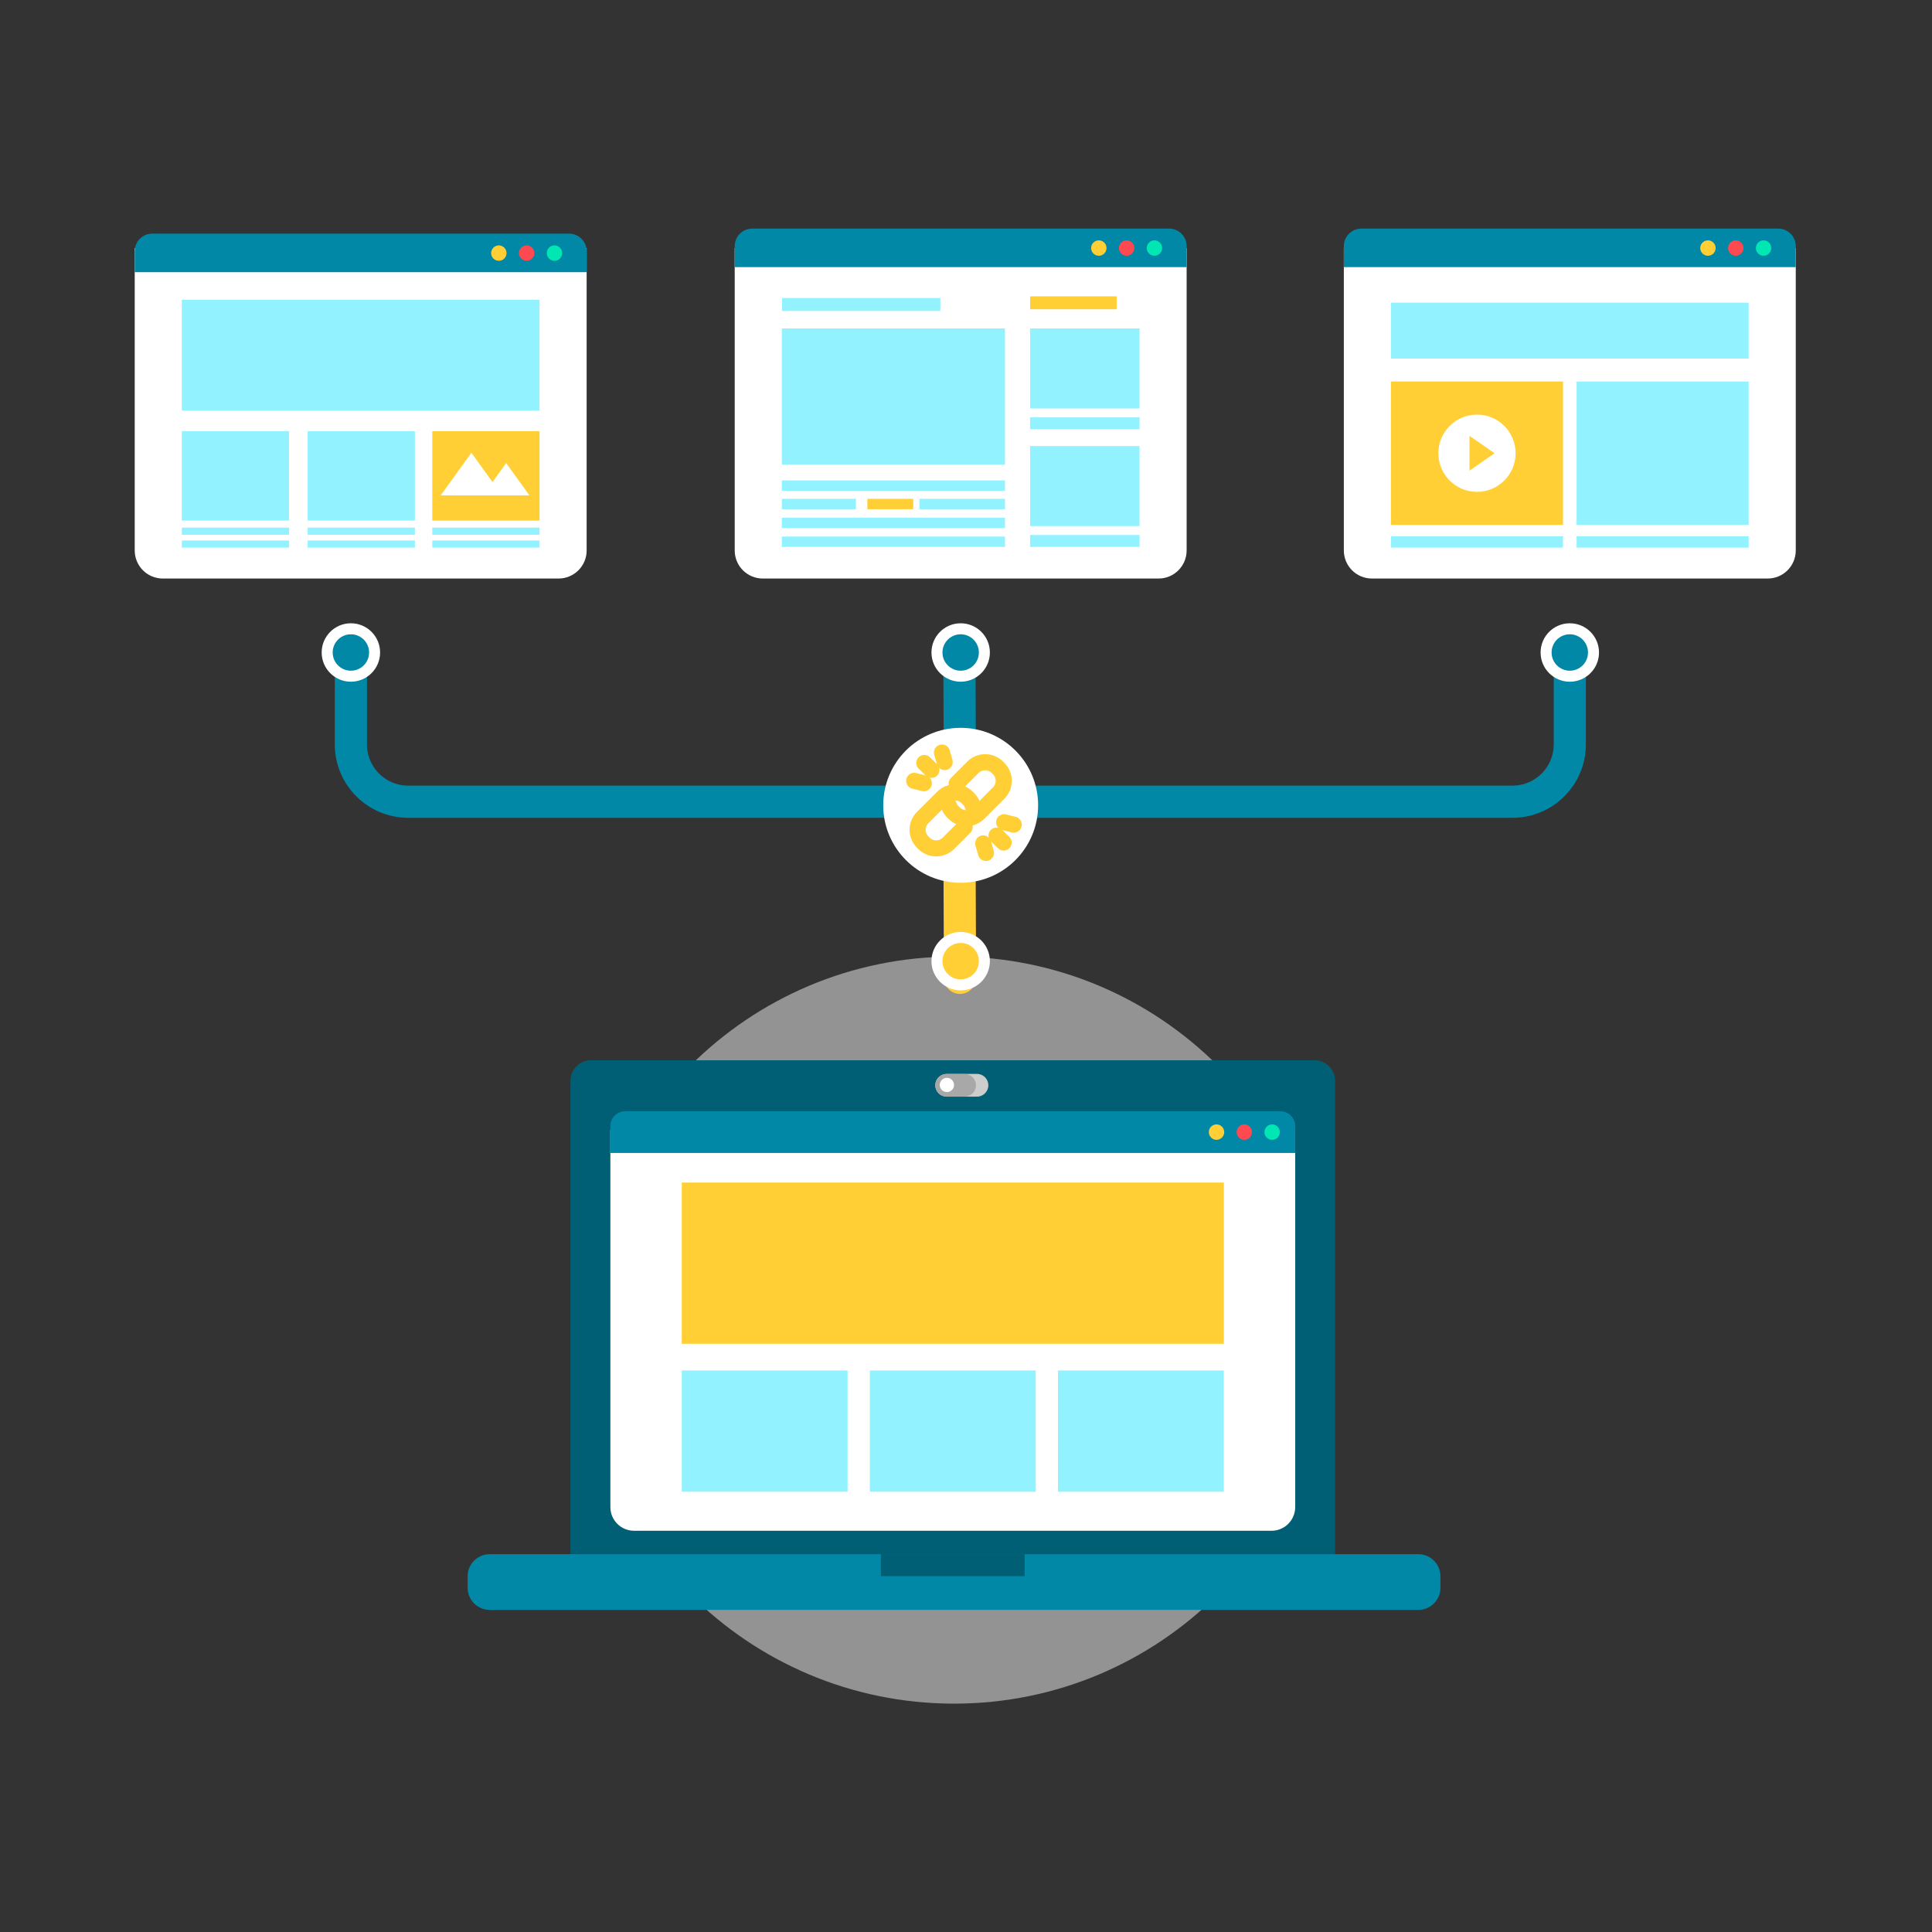 <?xml version="1.0" encoding="UTF-8" standalone="no"?>
<!DOCTYPE svg PUBLIC "-//W3C//DTD SVG 1.1//EN" "http://www.w3.org/Graphics/SVG/1.1/DTD/svg11.dtd">
<svg width="1000px" height="1000px" version="1.1" xmlns="http://www.w3.org/2000/svg" xmlns:xlink="http://www.w3.org/1999/xlink" xml:space="preserve" xmlns:serif="http://www.serif.com/" style="fill-rule:evenodd;clip-rule:evenodd;stroke-linecap:round;stroke-linejoin:round;stroke-miterlimit:10;">
    <rect width="100%" height="100%" fill="#333333" stroke="none"/>
    <g transform="matrix(1,0,0,1,-4384,-2330.64)">
        <g id="Citation-Building" serif:id="Citation Building" transform="matrix(0.986,0,0,1,3302.43,2330.64)">
            <rect x="1096.68" y="0" width="1013.97" height="1000" style="fill:none;"/>
            <g transform="matrix(2.205,0,0,2.175,1045.17,-85.522)">
                <g transform="matrix(1,0,0,1,156.452,98.378)">
                    <path d="M0,78.619L-94.223,78.619C-97.914,78.619 -100.906,75.627 -100.906,71.936L-100.906,0L6.683,0L6.683,71.936C6.683,75.627 3.691,78.619 0,78.619" style="fill:white;fill-rule:nonzero;"/>
                </g>
                <g transform="matrix(1,0,0,1,163.135,94.924)">
                    <path d="M0,9.169L-107.589,9.169L-107.589,4.167C-107.589,1.865 -105.724,0 -103.422,0L-4.167,0C-1.866,0 0,1.865 0,4.167L0,9.169Z" style="fill:rgb(0,136,166);fill-rule:nonzero;"/>
                </g>
                <g transform="matrix(-1,0,0,1,218.68,-252.292)">
                    <rect x="66.76" y="362.947" width="85.16" height="26.398" style="fill:rgb(146,242,255);"/>
                </g>
                <g transform="matrix(-1,0,0,1,159.053,-194.852)">
                    <rect x="66.761" y="336.789" width="25.531" height="21.274" style="fill:rgb(146,242,255);"/>
                </g>
                <g transform="matrix(-1,0,0,1,218.963,-194.852)">
                    <rect x="96.716" y="336.789" width="25.531" height="21.274" style="fill:rgb(146,242,255);"/>
                </g>
                <g transform="matrix(-1,0,0,1,159.053,-168.543)">
                    <rect x="66.761" y="333.427" width="25.531" height="1.689" style="fill:rgb(146,242,255);"/>
                </g>
                <g transform="matrix(-1,0,0,1,159.053,-162.407)">
                    <rect x="66.761" y="330.359" width="25.531" height="1.689" style="fill:rgb(146,242,255);"/>
                </g>
                <g transform="matrix(-1,0,0,1,218.963,-168.543)">
                    <rect x="96.716" y="333.427" width="25.531" height="1.689" style="fill:rgb(146,242,255);"/>
                </g>
                <g transform="matrix(-1,0,0,1,218.963,-162.407)">
                    <rect x="96.716" y="330.359" width="25.531" height="1.689" style="fill:rgb(146,242,255);"/>
                </g>
                <g transform="matrix(-1,0,0,1,278.309,-194.852)">
                    <rect x="126.389" y="336.789" width="25.531" height="21.274" style="fill:rgb(255,207,53);"/>
                </g>
                <g transform="matrix(-1,0,0,1,278.309,-168.543)">
                    <rect x="126.389" y="333.427" width="25.531" height="1.689" style="fill:rgb(146,242,255);"/>
                </g>
                <g transform="matrix(-1,0,0,1,278.309,-162.407)">
                    <rect x="126.389" y="330.359" width="25.531" height="1.689" style="fill:rgb(146,242,255);"/>
                </g>
                <g transform="matrix(1,0,0,1,128.396,147.073)">
                    <path d="M0,10.128L14.604,10.128L7.302,0L0,10.128Z" style="fill:white;fill-rule:nonzero;"/>
                </g>
                <g transform="matrix(1,0,0,1,138.438,149.523)">
                    <path d="M0,7.678L11.071,7.678L5.536,0L0,7.678Z" style="fill:white;fill-rule:nonzero;"/>
                </g>
                <g transform="matrix(0,-1,-1,0,140.663,170.683)">
                    <path d="M-1.103,-1.103C-1.712,-1.103 -2.206,-0.609 -2.206,0C-2.206,0.608 -1.712,1.103 -1.103,1.103C-0.494,1.103 0,0.608 0,0C0,-0.609 -0.494,-1.103 -1.103,-1.103" style="fill:white;fill-rule:nonzero;"/>
                </g>
                <g transform="matrix(0,-1,-1,0,142.23,97.719)">
                    <path d="M-1.833,-1.833C-2.845,-1.833 -3.666,-1.012 -3.666,0C-3.666,1.012 -2.845,1.833 -1.833,1.833C-0.821,1.833 0,1.012 0,0C0,-1.012 -0.821,-1.833 -1.833,-1.833" style="fill:rgb(255,207,53);fill-rule:nonzero;"/>
                </g>
                <g transform="matrix(0,-1,-1,0,148.851,97.719)">
                    <path d="M-1.833,-1.833C-2.845,-1.833 -3.666,-1.013 -3.666,0C-3.666,1.012 -2.845,1.833 -1.833,1.833C-0.821,1.833 0,1.012 0,0C0,-1.013 -0.821,-1.833 -1.833,-1.833" style="fill:rgb(255,73,80);fill-rule:nonzero;"/>
                </g>
                <g transform="matrix(0,-1,-1,0,155.472,97.719)">
                    <path d="M-1.833,-1.833C-2.845,-1.833 -3.666,-1.012 -3.666,0C-3.666,1.012 -2.845,1.833 -1.833,1.833C-0.821,1.833 0,1.012 0,0C0,-1.012 -0.821,-1.833 -1.833,-1.833" style="fill:rgb(0,231,180);fill-rule:nonzero;"/>
                </g>
                <g transform="matrix(1,0,0,1,299.292,98.378)">
                    <path d="M0,78.619L-94.223,78.619C-97.914,78.619 -100.906,75.627 -100.906,71.936L-100.906,0L6.684,0L6.684,71.936C6.684,75.627 3.691,78.619 0,78.619" style="fill:white;fill-rule:nonzero;"/>
                </g>
                <g transform="matrix(-1,0,0,1,472.327,-232.644)">
                    <rect x="209.601" y="350.124" width="53.125" height="32.396" style="fill:rgb(146,242,255);"/>
                </g>
                <g transform="matrix(1,0,0,1,0,-246)">
                    <rect x="268.707" y="363.479" width="26.054" height="19.042" style="fill:rgb(146,242,255);"/>
                </g>
                <g transform="matrix(-1,0,0,1,558.026,-277.248)">
                    <rect x="268.707" y="387.084" width="20.612" height="3.08" style="fill:rgb(255,207,53);"/>
                </g>
                <g transform="matrix(-1,0,0,1,456.985,-276.435)">
                    <rect x="209.639" y="386.678" width="37.707" height="3.079" style="fill:rgb(146,242,255);"/>
                </g>
                <g transform="matrix(-1,0,0,1,563.468,-219.877)">
                    <rect x="268.707" y="358.521" width="26.054" height="2.835" style="fill:rgb(146,242,255);"/>
                </g>
                <g transform="matrix(1,0,0,1,0,-190.012)">
                    <rect x="268.707" y="335.485" width="26.054" height="19.042" style="fill:rgb(146,242,255);"/>
                </g>
                <g transform="matrix(-1,0,0,1,563.468,-163.891)">
                    <rect x="268.707" y="330.528" width="26.054" height="2.835" style="fill:rgb(146,242,255);"/>
                </g>
                <g transform="matrix(-1,0,0,1,472.327,-190.224)">
                    <rect x="209.601" y="343.877" width="53.125" height="2.47" style="fill:rgb(146,242,255);"/>
                </g>
                <g transform="matrix(-1,0,0,1,436.844,-181.468)">
                    <rect x="209.601" y="339.499" width="17.642" height="2.47" style="fill:rgb(146,242,255);"/>
                </g>
                <g transform="matrix(-1,0,0,1,470.862,-181.468)">
                    <rect x="229.972" y="339.499" width="10.918" height="2.47" style="fill:rgb(255,207,53);"/>
                </g>
                <g transform="matrix(-1,0,0,1,505.08,-181.468)">
                    <rect x="242.354" y="339.499" width="20.372" height="2.47" style="fill:rgb(146,242,255);"/>
                </g>
                <g transform="matrix(-1,0,0,1,472.327,-172.496)">
                    <rect x="209.601" y="335.013" width="53.125" height="2.47" style="fill:rgb(146,242,255);"/>
                </g>
                <g transform="matrix(-1,0,0,1,472.327,-163.526)">
                    <rect x="209.601" y="330.528" width="53.125" height="2.47" style="fill:rgb(146,242,255);"/>
                </g>
                <g transform="matrix(1,0,0,1,305.976,93.725)">
                    <path d="M0,9.169L-107.589,9.169L-107.589,4.167C-107.589,1.865 -105.724,0 -103.422,0L-4.167,0C-1.865,0 0,1.865 0,4.167L0,9.169Z" style="fill:rgb(0,136,166);fill-rule:nonzero;"/>
                </g>
                <g transform="matrix(0,-1,-1,0,285.07,96.519)">
                    <path d="M-1.833,-1.833C-2.845,-1.833 -3.666,-1.013 -3.666,0C-3.666,1.013 -2.845,1.833 -1.833,1.833C-0.821,1.833 0,1.013 0,0C0,-1.013 -0.821,-1.833 -1.833,-1.833" style="fill:rgb(255,207,53);fill-rule:nonzero;"/>
                </g>
                <g transform="matrix(0,-1,-1,0,291.691,96.519)">
                    <path d="M-1.833,-1.833C-2.845,-1.833 -3.666,-1.012 -3.666,0C-3.666,1.013 -2.845,1.833 -1.833,1.833C-0.821,1.833 0,1.013 0,0C0,-1.012 -0.821,-1.833 -1.833,-1.833" style="fill:rgb(255,73,80);fill-rule:nonzero;"/>
                </g>
                <g transform="matrix(0,-1,-1,0,298.311,96.519)">
                    <path d="M-1.833,-1.833C-2.845,-1.833 -3.666,-1.013 -3.666,0C-3.666,1.012 -2.845,1.833 -1.833,1.833C-0.821,1.833 0,1.012 0,0C0,-1.013 -0.821,-1.833 -1.833,-1.833" style="fill:rgb(0,231,180);fill-rule:nonzero;"/>
                </g>
                <g transform="matrix(1,0,0,1,444.309,98.378)">
                    <path d="M0,78.619L-94.223,78.619C-97.914,78.619 -100.906,75.627 -100.906,71.936L-100.906,0L6.684,0L6.684,71.936C6.684,75.627 3.691,78.619 0,78.619" style="fill:white;fill-rule:nonzero;"/>
                </g>
                <g transform="matrix(-1,0,0,1,794.394,-263.993)">
                    <rect x="354.617" y="375.348" width="85.16" height="13.297" style="fill:rgb(146,242,255);"/>
                </g>
                <g transform="matrix(-1,0,0,1,750.193,-205.642)">
                    <rect x="354.617" y="335.757" width="40.959" height="34.128" style="fill:rgb(255,207,53);"/>
                </g>
                <g transform="matrix(-1,0,0,1,838.595,-205.642)">
                    <rect x="398.818" y="335.757" width="40.959" height="34.128" style="fill:rgb(146,242,255);"/>
                </g>
                <g transform="matrix(0,-1,-1,0,375.097,137.985)">
                    <path d="M-9.194,-9.194C-14.272,-9.194 -18.388,-5.078 -18.388,0C-18.388,5.077 -14.272,9.194 -9.194,9.194C-4.116,9.194 0,5.077 0,0C0,-5.078 -4.116,-9.194 -9.194,-9.194" style="fill:white;fill-rule:nonzero;"/>
                </g>
                <g transform="matrix(1,0,0,1,373.316,151.321)">
                    <path d="M0,-8.283L0,0L5.963,-4.141L0,-8.283Z" style="fill:rgb(255,207,53);fill-rule:nonzero;"/>
                </g>
                <g transform="matrix(-1,0,0,1,750.193,-163.436)">
                    <rect x="354.617" y="330.363" width="40.959" height="2.71" style="fill:rgb(146,242,255);"/>
                </g>
                <g transform="matrix(-1,0,0,1,838.595,-163.436)">
                    <rect x="398.818" y="330.363" width="40.959" height="2.71" style="fill:rgb(146,242,255);"/>
                </g>
                <g transform="matrix(1,0,0,1,450.992,93.725)">
                    <path d="M0,9.169L-107.59,9.169L-107.59,4.167C-107.59,1.865 -105.724,0 -103.423,0L-4.167,0C-1.866,0 0,1.865 0,4.167L0,9.169Z" style="fill:rgb(0,136,166);fill-rule:nonzero;"/>
                </g>
                <g transform="matrix(0,-1,-1,0,430.087,96.519)">
                    <path d="M-1.833,-1.833C-2.845,-1.833 -3.666,-1.012 -3.666,0C-3.666,1.013 -2.845,1.833 -1.833,1.833C-0.821,1.833 0,1.013 0,0C0,-1.012 -0.821,-1.833 -1.833,-1.833" style="fill:rgb(255,207,53);fill-rule:nonzero;"/>
                </g>
                <g transform="matrix(0,-1,-1,0,436.707,96.52)">
                    <path d="M-1.833,-1.833C-2.845,-1.833 -3.665,-1.012 -3.665,0C-3.665,1.012 -2.845,1.833 -1.833,1.833C-0.821,1.833 0,1.012 0,0C0,-1.012 -0.821,-1.833 -1.833,-1.833" style="fill:rgb(255,73,80);fill-rule:nonzero;"/>
                </g>
                <g transform="matrix(0,-1,-1,0,443.328,96.519)">
                    <path d="M-1.833,-1.833C-2.845,-1.833 -3.666,-1.013 -3.666,0C-3.666,1.012 -2.845,1.833 -1.833,1.833C-0.821,1.833 0,1.012 0,0C0,-1.013 -0.821,-1.833 -1.833,-1.833" style="fill:rgb(0,231,180);fill-rule:nonzero;"/>
                </g>
                <g opacity="0.47">
                    <g transform="matrix(0,-1,-1,0,250.609,266.96)">
                        <path d="M-88.893,-88.894C-137.988,-88.894 -177.787,-49.095 -177.787,-0.001C-177.787,49.093 -137.988,88.893 -88.893,88.893C-39.799,88.893 0,49.093 0,-0.001C0,-49.095 -39.799,-88.894 -88.893,-88.894" style="fill:white;fill-rule:nonzero;"/>
                    </g>
                </g>
                <g transform="matrix(1,0,0,1,341.334,291.638)">
                    <path d="M0,118.428L-182.059,118.428L-182.059,4.912C-182.059,2.199 -179.86,0 -177.147,0L-4.912,0C-2.199,0 0,2.199 0,4.912L0,118.428Z" style="fill:rgb(0,95,116);fill-rule:nonzero;"/>
                </g>
                <g transform="matrix(1,0,0,1,361.142,409.182)">
                    <path d="M0,13.256L-221.079,13.256C-223.984,13.256 -226.34,10.902 -226.34,7.996L-226.34,5.26C-226.34,2.355 -223.984,0 -221.079,0L0,0C2.905,0 5.261,2.355 5.261,5.26L5.261,7.996C5.261,10.902 2.905,13.256 0,13.256" style="fill:rgb(0,136,166);fill-rule:nonzero;"/>
                </g>
                <g transform="matrix(-1,0,0,1,500.61,323.597)">
                    <rect x="233.184" y="85.586" width="34.242" height="5.231" style="fill:rgb(0,95,116);"/>
                </g>
                <g transform="matrix(1,0,0,1,326.187,308.225)">
                    <path d="M0,95.381L-151.765,95.381C-154.878,95.381 -157.402,92.858 -157.402,89.744L-157.402,0L5.637,0L5.637,89.744C5.637,92.858 3.112,95.381 0,95.381" style="fill:white;fill-rule:nonzero;"/>
                </g>
                <g transform="matrix(1,0,0,1,256.06,294.884)">
                    <path d="M0,5.415L-7.219,5.415C-8.714,5.415 -9.926,4.203 -9.926,2.708C-9.926,1.212 -8.714,0 -7.219,0L0,0C1.495,0 2.707,1.212 2.707,2.708C2.707,4.203 1.495,5.415 0,5.415" style="fill:rgb(205,205,205);fill-rule:nonzero;"/>
                </g>
                <g transform="matrix(1,0,0,1,253.144,294.911)">
                    <path d="M0,5.36L-4.33,5.36C-5.811,5.36 -7.01,4.161 -7.01,2.68C-7.01,1.2 -5.811,0 -4.33,0L0,0C1.48,0 2.681,1.2 2.681,2.68C2.681,4.161 1.48,5.36 0,5.36" style="fill:rgb(168,168,168);fill-rule:nonzero;"/>
                </g>
                <g transform="matrix(0,-1,-1,0,248.902,295.814)">
                    <path d="M-1.7,-1.7C-2.638,-1.7 -3.4,-0.939 -3.4,0C-3.4,0.939 -2.638,1.7 -1.7,1.7C-0.761,1.7 0,0.939 0,0C0,-0.939 -0.761,-1.7 -1.7,-1.7" style="fill:white;fill-rule:nonzero;"/>
                </g>
                <g transform="matrix(1,0,0,1,331.824,303.774)">
                    <path d="M0,9.921L-163.039,9.921L-163.039,3.532C-163.039,1.582 -161.457,0 -159.506,0L-3.533,0C-1.582,0 0,1.582 0,3.532L0,9.921Z" style="fill:rgb(0,136,166);fill-rule:nonzero;"/>
                </g>
                <g transform="matrix(-1,0,0,1,500.609,179.844)">
                    <rect x="185.78" y="140.9" width="129.049" height="38.356" style="fill:rgb(255,207,53);"/>
                </g>
                <g transform="matrix(1,0,0,1,0,259.773)">
                    <rect x="185.78" y="105.69" width="39.481" height="28.847" style="fill:rgb(146,242,255);"/>
                </g>
                <g transform="matrix(1,0,0,1,0,259.773)">
                    <rect x="230.564" y="105.69" width="39.481" height="28.847" style="fill:rgb(146,242,255);"/>
                </g>
                <g transform="matrix(1,0,0,1,0,259.773)">
                    <rect x="275.348" y="105.69" width="39.481" height="28.847" style="fill:rgb(146,242,255);"/>
                </g>
                <g transform="matrix(0,-1,-1,0,313.091,306.902)">
                    <path d="M-1.833,-1.833C-2.845,-1.833 -3.666,-1.012 -3.666,0C-3.666,1.013 -2.845,1.833 -1.833,1.833C-0.82,1.833 0,1.013 0,0C0,-1.012 -0.82,-1.833 -1.833,-1.833" style="fill:rgb(255,207,53);fill-rule:nonzero;"/>
                </g>
                <g transform="matrix(0,-1,-1,0,319.711,306.902)">
                    <path d="M-1.833,-1.833C-2.845,-1.833 -3.666,-1.013 -3.666,0C-3.666,1.012 -2.845,1.833 -1.833,1.833C-0.82,1.833 0,1.012 0,0C0,-1.013 -0.82,-1.833 -1.833,-1.833" style="fill:rgb(255,73,80);fill-rule:nonzero;"/>
                </g>
                <g transform="matrix(0,-1,-1,0,326.332,306.902)">
                    <path d="M-1.833,-1.833C-2.845,-1.833 -3.666,-1.013 -3.666,0C-3.666,1.013 -2.845,1.833 -1.833,1.833C-0.82,1.833 0,1.013 0,0C0,-1.013 -0.82,-1.833 -1.833,-1.833" style="fill:rgb(0,231,180);fill-rule:nonzero;"/>
                </g>
                <g transform="matrix(0,1,1,0,204.631,149.392)">
                    <path d="M47.549,-97.623L67.066,-97.623C74.607,-97.623 80.72,-91.51 80.72,-83.97L80.72,47.549L97.623,47.549" style="fill:none;fill-rule:nonzero;stroke:rgb(0,136,166);stroke-width:7.66px;"/>
                </g>
                <g transform="matrix(-0.004,-1,-1,0.004,270.175,212.689)">
                    <path d="M-18.293,18.225L18.158,18.225" style="fill:none;fill-rule:nonzero;stroke:rgb(0,136,166);stroke-width:7.66px;"/>
                </g>
                <g transform="matrix(-0.004,-1,-1,0.004,270.175,253.655)">
                    <path d="M-18.293,18.225L18.158,18.225" style="fill:none;fill-rule:nonzero;stroke:rgb(255,207,53);stroke-width:7.66px;"/>
                </g>
                <g transform="matrix(1,0,0,1,397.197,230.111)">
                    <path d="M0,-33.17L0,-13.653C0,-6.112 -6.112,0 -13.653,0L-145.172,0" style="fill:none;fill-rule:nonzero;stroke:rgb(0,136,166);stroke-width:7.66px;"/>
                </g>
                <g transform="matrix(0,1,1,0,275.266,217.684)">
                    <path d="M-23.085,-23.085L23.085,-23.085" style="fill:none;fill-rule:nonzero;stroke:rgb(0,136,166);stroke-width:3.83px;"/>
                </g>
                <g transform="matrix(0,-1,-1,0,107.008,187.646)">
                    <path d="M-6.953,-6.953C-10.793,-6.953 -13.906,-3.84 -13.906,0C-13.906,3.839 -10.793,6.953 -6.953,6.953C-3.113,6.953 0,3.839 0,0C0,-3.84 -3.113,-6.953 -6.953,-6.953" style="fill:white;fill-rule:nonzero;"/>
                </g>
                <g transform="matrix(0,-1,-1,0,107.009,190.265)">
                    <path d="M-4.334,-4.334C-6.728,-4.334 -8.668,-2.394 -8.668,0C-8.668,2.394 -6.728,4.334 -4.334,4.334C-1.94,4.334 0,2.394 0,0C0,-2.394 -1.94,-4.334 -4.334,-4.334" style="fill:rgb(0,136,166);fill-rule:nonzero;"/>
                </g>
                <g transform="matrix(0,-1,-1,0,252.181,187.646)">
                    <path d="M-6.953,-6.953C-10.793,-6.953 -13.906,-3.84 -13.906,0C-13.906,3.84 -10.793,6.953 -6.953,6.953C-3.113,6.953 0,3.84 0,0C0,-3.84 -3.113,-6.953 -6.953,-6.953" style="fill:white;fill-rule:nonzero;"/>
                </g>
                <g transform="matrix(0,-1,-1,0,252.181,190.265)">
                    <path d="M-4.334,-4.334C-6.728,-4.334 -8.668,-2.394 -8.668,0C-8.668,2.394 -6.728,4.334 -4.334,4.334C-1.94,4.334 0,2.394 0,0C0,-2.394 -1.94,-4.334 -4.334,-4.334" style="fill:rgb(0,136,166);fill-rule:nonzero;"/>
                </g>
                <g transform="matrix(0,-1,-1,0,252.18,261.102)">
                    <path d="M-6.953,-6.954C-10.793,-6.954 -13.906,-3.841 -13.906,0C-13.906,3.839 -10.793,6.953 -6.953,6.953C-3.113,6.953 -0.001,3.839 -0.001,0C-0.001,-3.841 -3.113,-6.954 -6.953,-6.954" style="fill:white;fill-rule:nonzero;"/>
                </g>
                <g transform="matrix(0,-1,-1,0,252.181,263.721)">
                    <path d="M-4.334,-4.334C-6.728,-4.334 -8.668,-2.394 -8.668,0C-8.668,2.394 -6.728,4.334 -4.334,4.334C-1.94,4.334 0,2.394 0,0C0,-2.394 -1.94,-4.334 -4.334,-4.334" style="fill:rgb(255,207,53);fill-rule:nonzero;"/>
                </g>
                <g transform="matrix(0,-1,-1,0,397.198,187.647)">
                    <path d="M-6.953,-6.953C-10.793,-6.953 -13.906,-3.84 -13.906,0C-13.906,3.84 -10.793,6.953 -6.953,6.953C-3.113,6.953 0,3.84 0,0C0,-3.84 -3.113,-6.953 -6.953,-6.953" style="fill:white;fill-rule:nonzero;"/>
                </g>
                <g transform="matrix(0,-1,-1,0,397.197,190.265)">
                    <path d="M-4.334,-4.334C-6.728,-4.334 -8.668,-2.394 -8.668,0C-8.668,2.394 -6.728,4.334 -4.334,4.334C-1.94,4.334 0,2.394 0,0C0,-2.394 -1.94,-4.334 -4.334,-4.334" style="fill:rgb(0,136,166);fill-rule:nonzero;"/>
                </g>
                <g transform="matrix(0,-1,-1,0,252.181,212.526)">
                    <path d="M-18.437,-18.437C-28.619,-18.437 -36.874,-10.182 -36.874,0C-36.874,10.183 -28.619,18.437 -18.437,18.437C-8.254,18.437 0,10.183 0,0C0,-10.182 -8.254,-18.437 -18.437,-18.437" style="fill:white;fill-rule:nonzero;"/>
                </g>
                <g transform="matrix(1,0,0,1,251.226,228.949)">
                    <path d="M0,-3.158L3.873,-7.031C5.483,-8.641 8.094,-8.641 9.703,-7.031L10.001,-6.734C11.61,-5.124 11.61,-2.514 10.001,-0.904L5.224,3.873C3.613,5.483 1.003,5.483 -0.607,3.873L-0.904,3.576C-1.383,3.098 -1.719,2.53 -1.913,1.927" style="fill:none;fill-rule:nonzero;stroke:rgb(255,207,53);stroke-width:3.83px;"/>
                </g>
                <g transform="matrix(1,0,0,1,253.136,232.977)">
                    <path d="M0,3.158L-3.873,7.031C-5.483,8.641 -8.093,8.641 -9.703,7.031L-10,6.734C-11.61,5.124 -11.61,2.514 -10,0.904L-5.223,-3.873C-3.613,-5.483 -1.003,-5.483 0.607,-3.873L0.904,-3.576C1.383,-3.097 1.72,-2.53 1.913,-1.927" style="fill:none;fill-rule:nonzero;stroke:rgb(255,207,53);stroke-width:3.83px;"/>
                </g>
                <g transform="matrix(0.277,0.961,0.961,-0.277,249.05,218.918)">
                    <path d="M-0.853,-1.133L1.505,-1.133" style="fill:none;fill-rule:nonzero;stroke:rgb(255,207,53);stroke-width:3.83px;"/>
                </g>
                <g transform="matrix(0.72,0.694,0.694,-0.72,244.327,220.533)">
                    <path d="M-0.33,-0.818L2.027,-0.818" style="fill:none;fill-rule:nonzero;stroke:rgb(255,207,53);stroke-width:3.83px;"/>
                </g>
                <g transform="matrix(0.971,0.241,0.241,-0.971,241.223,224.876)">
                    <path d="M-0.035,-0.284L2.323,-0.284" style="fill:none;fill-rule:nonzero;stroke:rgb(255,207,53);stroke-width:3.83px;"/>
                </g>
                <g transform="matrix(-0.277,-0.961,-0.961,0.277,258.875,240.537)">
                    <path d="M-1.505,1.133L0.853,1.133" style="fill:none;fill-rule:nonzero;stroke:rgb(255,207,53);stroke-width:3.83px;"/>
                </g>
                <g transform="matrix(-0.72,-0.694,-0.694,0.72,261.515,237.82)">
                    <path d="M-2.027,0.818L0.33,0.818" style="fill:none;fill-rule:nonzero;stroke:rgb(255,207,53);stroke-width:3.83px;"/>
                </g>
                <g transform="matrix(-0.971,-0.241,-0.241,0.971,262.621,234.73)">
                    <path d="M-2.323,0.284L0.035,0.284" style="fill:none;fill-rule:nonzero;stroke:rgb(255,207,53);stroke-width:3.83px;"/>
                </g>
            </g>
        </g>
    </g>
</svg>

